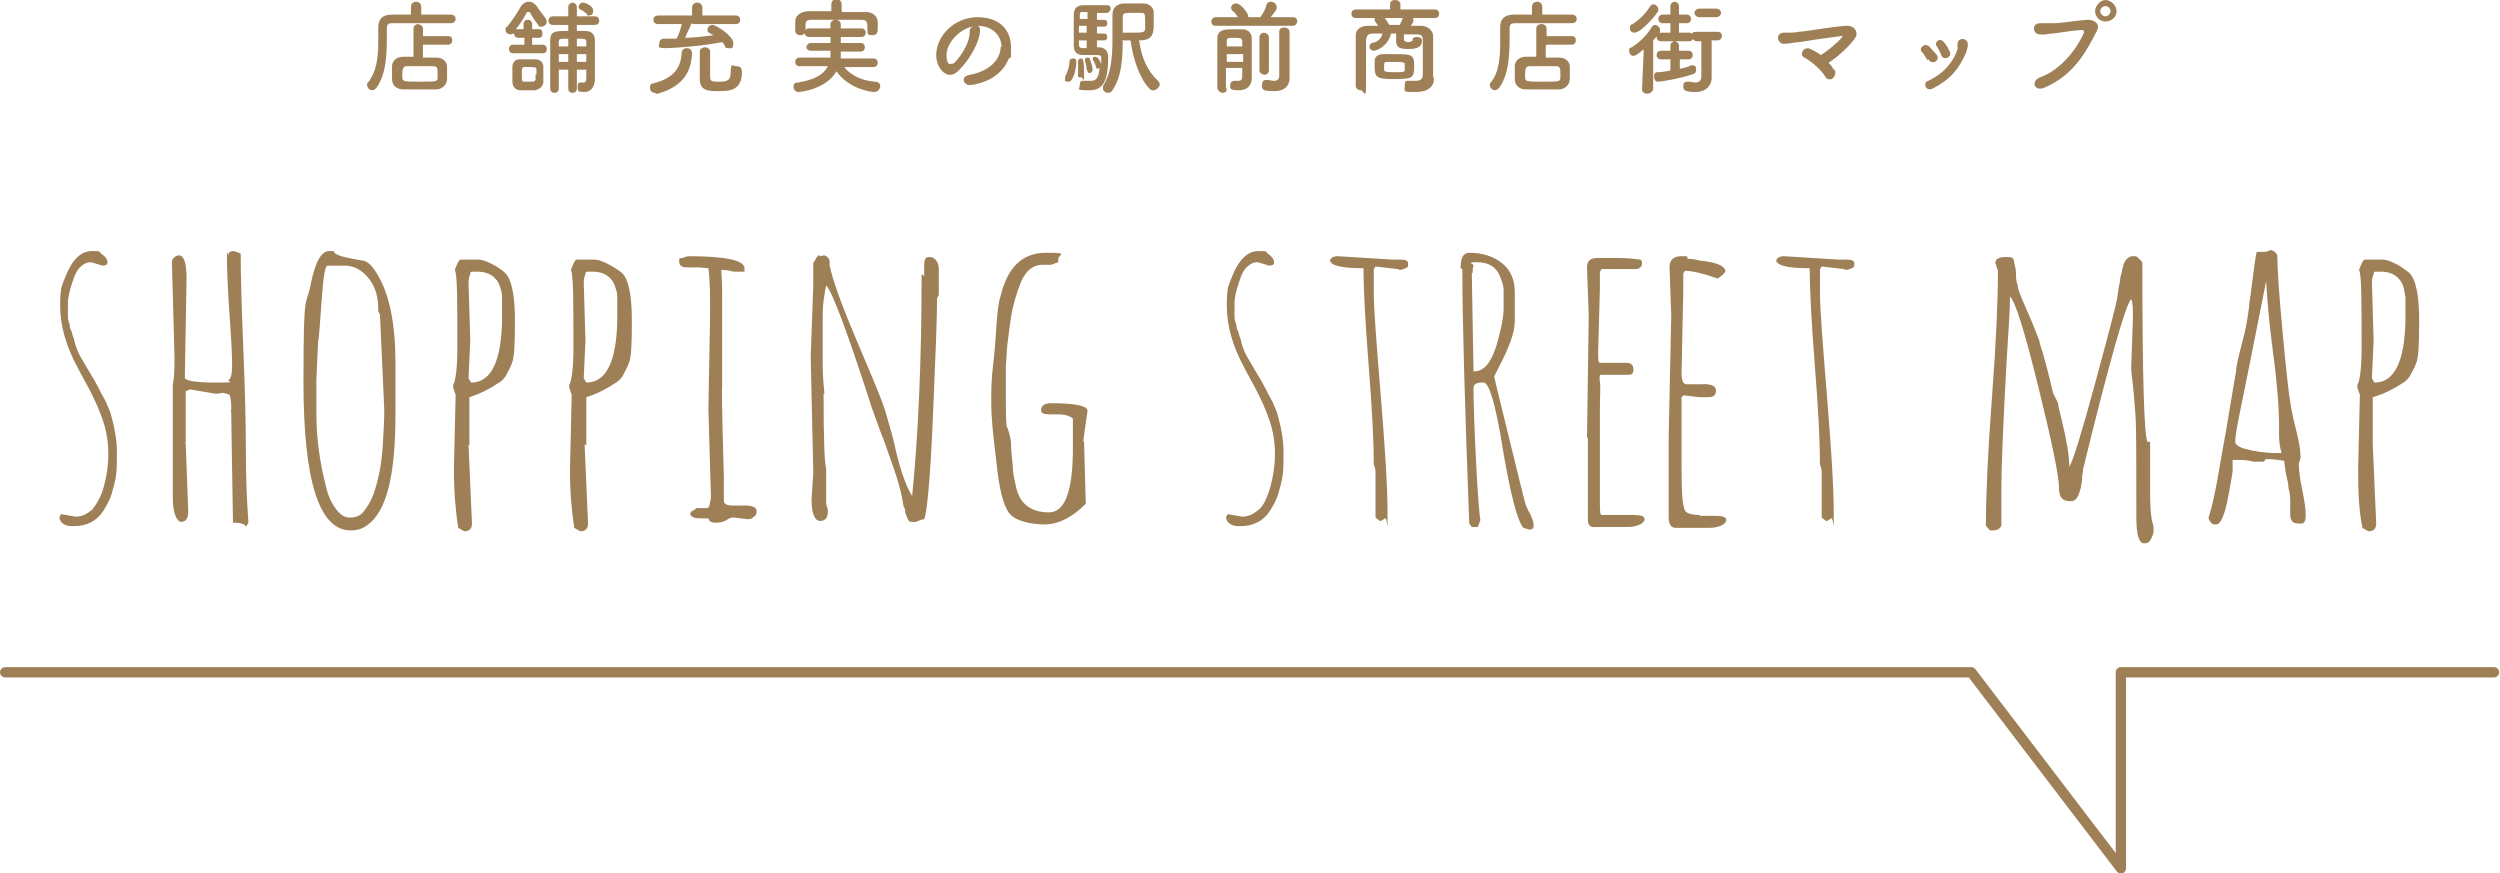 <?xml version="1.0" encoding="UTF-8"?>
<svg id="_レイヤー_2" data-name=" レイヤー 2" xmlns="http://www.w3.org/2000/svg" version="1.1" viewBox="0 0 290.8 101.6">
  <defs>
    <style>
      .cls-1 {
        stroke: #9f8056;
        stroke-linecap: round;
        stroke-linejoin: round;
        stroke-width: 1.2px;
      }

      .cls-1, .cls-2 {
        fill: none;
      }

      .cls-2 {
        stroke: #666;
        stroke-miterlimit: 10;
      }

      .cls-3 {
        fill: #9f8056;
        stroke-width: 0px;
      }
    </style>
  </defs>
  <g id="_内容" data-name=" 内容">
    <line class="cls-2" x1="145.2" y1="-77.3" x2="145.2" y2="-39.1"/>
    <polyline class="cls-1" points=".6 78.2 229.3 78.2 246.7 101 246.7 78.2 290.1 78.2"/>
    <path class="cls-3" d="M11.6,30.8l-1-.3c-.5,0-.9.2-1.3.6s-.6.9-.8,1.5c-.4,1.1-.6,2-.6,2.7s0,1.1,0,1.4,0,.6.2,1c0,.4.1.6.2.8s.1.5.3.9c.1.5.2.8.2.8l.3.8c.3.6.7,1.2,1.2,2.1.5.8.9,1.5,1.1,1.9.2.4.5,1,.9,1.7.3.7.6,1.3.7,1.9.4,1.4.6,2.8.6,3.9s0,2.1-.1,2.8-.3,1.4-.5,2.1c-.2.7-.6,1.4-.9,1.9-.8,1.3-2,1.9-3.5,1.9h-.2c-.9,0-1.4-.4-1.5-1l.2-.4,1.7.3c.7,0,1.3-.3,1.9-.8.5-.6.9-1.3,1.2-2.1.5-1.6.7-3.1.7-4.4s-.2-2.6-.6-3.8c-.4-1.2-.9-2.3-1.4-3.3s-1.1-2-1.6-3c-1.3-2.4-2-4.8-2-7.1s.2-2.3.6-3.4c.8-2,1.8-3,3.1-3s.7.1,1.2.4c.4.3.6.6.6.9s-.2.4-.6.4h0ZM11.9,30.6h0c0,0,0,0,0,0,0,0,0,0,0,0Z"/>
    <path class="cls-3" d="M26.6,29.4c.2-.1.3-.2.4-.2s.4,0,1,.3c0,2.4.1,6.1.3,11,.2,4.9.3,8.8.3,11.8s.1,5.8.3,8.5l-.3.5c0-.3-.5-.5-1.5-.5-.1-7-.2-11.2-.2-12.6v-.2c-.1,0,0-.4,0-.4,0-.5,0-1.1-.2-1.7l-.7-.2c-.3,0-.6.1-.9.1l-3-.5-.5.2v5.9c-.1,0,0,.2,0,.2l.3,7.9c0,.8-.3,1.2-.8,1.2s-1-.9-1-2.8v-8.6c0-2.8,0-4.4,0-4.6.1-.3.2-1.3.2-3.1l-.3-11c0-.2,0-.4.2-.6s.4-.3.6-.3c.6,0,.9.9.9,2.7l-.2,11.5c0,.4,1.2.6,3.8.6s1-.1,1.3-.3c.3-.2.4-.8.4-1.8s-.1-3-.3-5.8c-.2-2.9-.3-5.1-.3-6.5s0-.4.2-.5h0ZM25.6,43.8h0c0,0,0,0,0,0h0Z"/>
    <path class="cls-3" d="M46,42.6v5.6c0,7-1,11.3-3.3,12.9-.5.4-1.2.6-1.9.6-3.7,0-5.5-5.8-5.5-17.3s.3-8.3.9-11.6c.5-2.4,1.2-3.6,2.1-3.6s.4,0,.6.2c.2.2.5.3.8.4s.8.2,1.3.3c.6.1,1,.2,1.2.2.6.1,1.2.7,1.8,1.8,1.3,2.2,2,5.6,2,10.1v.2c0,0,0,0,0,0ZM36.8,44.3v3.7c0,3,.4,5.8,1.1,8.5.2,1,.6,1.9,1.1,2.6s1,1.1,1.7,1.1,1.2-.2,1.6-.7.8-1.1,1.1-1.9c.3-.8.5-1.6.7-2.5.2-.9.3-1.8.4-2.9.1-1.7.2-3.2.2-4.5l-.5-11.1-.2-.4v-.2c0-1.4-.3-2.6-1.1-3.6-.8-1-1.7-1.5-2.8-1.5h-2c-.3,0-.5,1.4-.7,4.2-.2,2.8-.3,4.3-.4,4.7l-.2,4.4h0Z"/>
    <path class="cls-3" d="M54.5,51.7l.4,9.2c0,.6-.3.9-.9.9l-.7-.4c-.3-1.9-.5-4.1-.5-6.8l.2-8.7c-.2-.5-.3-.8-.3-1.1.3-.5.5-2,.5-4.3,0-5.6,0-8.6-.3-9.1.3-.8.5-1.2.7-1.2h2.1c.4,0,.9.2,1.5.5.6.3,1.2.7,1.5,1,.8.7,1.2,2.6,1.2,5.6s-.1,4.2-.3,4.8-.5,1.1-.7,1.5-.6.8-1,1c-.9.6-2,1.2-3.3,1.6,0,0,0,5.6,0,5.6ZM54.5,32.8l.2,6.8-.2,4.4.3.5c2.3,0,3.5-2.4,3.6-7.2v-1.3c0-.5,0-.9,0-1.3,0-.3,0-.7-.2-1.2-.1-.4-.3-.8-.5-1-.5-.6-1.2-.9-2.2-.9s-.7,0-.8.3c-.1.2-.2.5-.2,1h0Z"/>
    <path class="cls-3" d="M68,51.7l.4,9.2c0,.6-.3.9-.9.9l-.7-.4c-.3-1.9-.5-4.1-.5-6.8l.2-8.7c-.2-.5-.3-.8-.3-1.1.3-.5.5-2,.5-4.3,0-5.6,0-8.6-.3-9.1.3-.8.5-1.2.7-1.2h2.1c.4,0,.9.2,1.5.5.6.3,1.2.7,1.6,1,.8.7,1.2,2.6,1.2,5.6s-.1,4.2-.3,4.8c-.2.6-.5,1.1-.7,1.5s-.6.8-1,1c-.9.6-2,1.2-3.3,1.6,0,0,0,5.6,0,5.6ZM67.9,32.8l.2,6.8-.2,4.4.3.5c2.3,0,3.5-2.4,3.6-7.2v-1.3c0-.5,0-.9,0-1.3,0-.3,0-.7-.2-1.2-.1-.4-.3-.8-.5-1-.5-.6-1.2-.9-2.2-.9s-.7,0-.8.3c-.1.2-.2.5-.2,1h0Z"/>
    <path class="cls-3" d="M87,60.4l-1.6-.2c-.2,0-.5,0-.9.3-.3.2-.7.3-1.2.3s-.8-.1-.9-.5h-.8c-.7,0-1.1-.1-1.3-.4,0-.2,0-.4.3-.5.2-.1.3-.2.4-.3h1.3l.2-.2.2-1-.3-10.3.2-11c0-2.1,0-3.9-.2-5.4-.3,0-.8-.1-1.4-.1h-1.1c-.6,0-.9-.2-.9-.7s.1-.3.4-.4.5-.2.7-.2c4.4,0,6.5.5,6.5,1.4s0,.2-.1.4h-1.1c-.2,0-.7-.2-1.3-.2h-.2c0,.4.1,1.2.1,2.6v11.2c-.1,0,.2,10.3.2,10.3v1.4c0,.7,0,1.2,0,1.3h0c0,.4.3.6,1,.6h1.4c.9,0,1.4.2,1.4.6s0,.5-.3.7c-.2.2-.4.3-.7.3h0Z"/>
    <path class="cls-3" d="M107.5,32.1v-1.2c0-.7.1-1,.6-1s.6.2.8.4c.2.3.3.6.3.9v3.1l-.2.4c0,2.4-.2,7.2-.5,14.2-.3,7-.7,10.9-1,11.5,0,0-.3,0-.7.2s-.6.1-.8.1-.3-.1-.4-.3-.2-.5-.3-.8c0-.3-.1-.6-.2-.7h0c-.2-1.4-.6-2.9-1.2-4.6-.6-1.7-1-2.8-1.2-3.4-.1-.1-.5-1.3-1.3-3.5-2.8-8.7-4.6-13.5-5.3-14.2-.2,1-.4,2.1-.4,3.3v3.7c0,0,0,2.3,0,2.3,0,.3,0,1.4.2,3.3h-.1c0,5.2.1,8.1.3,8.7v4.2c.1.2.2.5.2.8,0,.7-.3,1.1-.9,1.1s-1-.8-1-2.5l.2-3.1-.3-13.5.3-8.3v-.8c0-.4,0-.7,0-.8s0-.3,0-.5c0-.2,0-.3,0-.4,0-.1,0-.2.2-.4.1-.3.3-.5.5-.7v.2c.1,0,.6-.1.6-.1.3.1.6.4.6.7,0,0,0,.1,0,.3,0,.2,0,.2,0,.2.5,2.2,1.7,5.3,3.4,9.3,1.7,4,2.8,6.6,3.1,7.7s.7,2.3,1,3.6c.6,2.8,1.3,4.9,2.1,6.2h0c.7-7,1.1-15.5,1.1-25.8h0ZM106.5,60.8s0,0,0,0h0Z"/>
    <path class="cls-3" d="M126.1,51.4l.2,7.2c-1.6,1.6-3.2,2.4-4.8,2.4s-3.4-.4-4.1-1.3-1.2-2.9-1.5-6c-.4-3.1-.6-5.3-.6-6.7s0-2.8.2-4.4c.2-1.6.3-3.1.4-4.6s.2-2.7.5-3.6c.8-3.3,2.5-5,5.3-5s1.4.2,1.4.7,0,.4-.3.5-.4.2-.6.2h-.9c-1.1,0-1.9.6-2.5,1.9-.6,1.5-1,2.9-1.2,4.2-.2,1.3-.3,2.3-.4,3s-.1,1.6-.2,2.6c0,1.4,0,2.8,0,4.1s0,2.3.1,3c.2.4.4,1,.5,1.9,0,.9.1,1.7.2,2.6,0,.9.2,1.7.4,2.6.2.9.6,1.6,1.2,2.1.6.5,1.5.8,2.6.8,1.9,0,2.8-2.5,2.8-7.5v-3.4c-.3-.3-.9-.5-1.7-.5h-.9c-.8,0-1.1-.1-1.1-.5,0-.5.4-.8,1.1-.8,2.9,0,4.3.3,4.3.9l-.5,3.5h0Z"/>
    <path class="cls-3" d="M147.3,30.8l-1-.3c-.5,0-.9.2-1.3.6s-.6.9-.8,1.5c-.4,1.1-.6,2-.6,2.7s0,1.1,0,1.4,0,.6.2,1c0,.4.1.6.2.8s.1.5.3.9c.1.5.2.8.2.8l.3.8c.3.6.7,1.2,1.2,2.1.5.8.9,1.5,1.1,1.9.2.4.5,1,.9,1.7.3.7.6,1.3.7,1.9.4,1.4.6,2.8.6,3.9s0,2.1-.1,2.8-.3,1.4-.5,2.1c-.2.7-.6,1.4-.9,1.9-.8,1.3-2,1.9-3.5,1.9h-.2c-.9,0-1.4-.4-1.5-1l.2-.4,1.7.3c.7,0,1.3-.3,1.9-.8s.9-1.3,1.2-2.1c.5-1.6.7-3.1.7-4.4s-.2-2.6-.6-3.8c-.4-1.2-.9-2.3-1.4-3.3s-1.1-2-1.6-3c-1.3-2.4-2-4.8-2-7.1s.2-2.3.6-3.4c.8-2,1.8-3,3.1-3s.7.1,1.2.4c.4.3.6.6.6.9s-.2.4-.6.4h0ZM147.6,30.6h0c0,0,0,0,0,0,0,0,0,0,0,0Z"/>
    <path class="cls-3" d="M162.6,31.3l-2.6-.3-.2.3v.2c0,.1,0,1,0,2.7s.3,5.6.8,11.7c.5,6.1.8,10.7.8,13.8s0,.4-.3.6-.4.3-.6.3l-.5-.4v-3.4c0,0,0-1.6,0-1.6,0-.4,0-.8-.2-1.1,0-2.7-.2-6.5-.6-11.6-.4-5.1-.6-8.9-.6-11.3-2.5,0-3.8-.3-3.9-.9.1-.3.4-.5.9-.5l6.4.4h.9c.6,0,.9.1.9.5s-.1.4-.3.5-.5.2-.7.2h0Z"/>
    <path class="cls-3" d="M169.9,31.2c0-1.2.3-1.8,1-1.8,1.5,0,2.8.4,3.8,1.2,1,.8,1.5,1.9,1.5,3.4v3.4c0,1.2-.6,2.9-1.8,5.2-.4.8-.6,1.2-.6,1.2s.6,2.6,1.8,7.4c1.2,4.9,1.8,7.4,1.9,7.6s.2.5.5,1c.2.5.4.9.4,1.3s-.2.5-.5.5l-.7-.2c-.7-.8-1.5-3.9-2.4-9.2-.8-5.1-1.6-7.7-2.2-7.7h-.2c-.7,0-1,.2-1,.7,0,1.7.1,4.6.3,8.6s.4,6.2.5,6.7l-.3.8h-.7l-.3-.4c-.5-13.6-.8-23.4-.8-29.6h0ZM171.2,31.8l.2,11.4h0c.6,0,1.1-.2,1.6-.8s.8-1.4,1.1-2.3c.5-1.8.8-3.2.8-4.2s0-1.7,0-2.2c0-.5-.2-1-.4-1.5-.4-1.1-1.3-1.7-2.7-1.7s-.3.2-.4.4-.1.6-.1.8h0Z"/>
    <path class="cls-3" d="M184.7,60.5v-9.6h-.1l.2-14.2-.2-5.6c0-.4.1-.7.4-.9.3-.2.7-.2,1.1-.2.5,0,1.1,0,1.8,0,1.8,0,2.8.2,2.9.2.1,0,.2.2.2.4s0,.3-.2.5-.4.2-.7.2h-3.8l-.2.3c0,.4,0,1.1,0,2l-.2,7.3c0,.9,0,1.3.2,1.3h3c.6,0,.9.2.9.8s-.3.6-.9.6-1,0-1.1,0h-1.8c-.1,0-.2.3-.1.8s0,1.6,0,3.3v6.7c0,1.2,0,2.5,0,3.7,0,1.2,0,1.8.2,1.8h3.6c.9,0,1.4.1,1.4.5s-.7.9-2,.9h-3.7c-.6.1-.9-.2-.9-.9h0ZM197.7,60h1.7c.9,0,1.4.1,1.4.5s-.7.9-2,.9h-3.9c-.5,0-.8-.4-.8-1.2s0-2.4,0-4.7,0-3.9,0-4.6l.3-14.2-.2-5.6c0-.9.5-1.3,1.4-1.3s.6,0,.7.3c.1,0,.6,0,1.4.2,1.9.2,2.9.6,3,1.2,0,.2-.3.5-.9.9-1.7-.6-3-.9-3.8-.9l-.2.3c0,.4,0,1.1,0,2l-.2,9.6c0,.9.2,1.3.6,1.3h1.6c1.2-.1,1.8.2,1.8.7,0,.2,0,.4-.2.6s-.5.2-.9.2-.7,0-.9,0l-1.6-.2h-.2l-.2.2h0c0,.6,0,1.4,0,2.5v5.7c0,3.1.1,4.9.6,5.2.3.2.8.3,1.5.3h0Z"/>
    <path class="cls-3" d="M214.5,31.3l-2.6-.3-.2.3v.2c0,.1,0,1,0,2.7s.3,5.6.8,11.7c.5,6.1.8,10.7.8,13.8s0,.4-.3.6-.4.3-.6.3l-.5-.4v-3.4c0,0,0-1.6,0-1.6,0-.4,0-.8-.2-1.1,0-2.7-.2-6.5-.6-11.6-.4-5.1-.6-8.9-.6-11.3-2.5,0-3.8-.3-3.9-.9.1-.3.4-.5.9-.5l6.4.4h.9c.6,0,.9.1.9.5s-.1.4-.3.5-.5.2-.7.2h0Z"/>
    <path class="cls-3" d="M250.1,51.4v4.9c0,2.2,0,3.8.4,4.9,0,.2,0,.4,0,.6s-.1.5-.3.9c-.2.4-.4.5-.8.5-.6,0-.9-1-.9-3,0-6.5,0-10.5-.1-11.9-.1-1.4-.2-2.6-.3-3.5-.1-.9-.2-1.6-.2-2l.2-5.8c0-1.1,0-1.8-.2-2.2-.6.5-2.5,7.1-5.6,19.8,0,.1,0,.3-.1.7,0,.4,0,.7-.1,1,0,.3-.1.6-.2.9-.2.7-.5,1.1-1,1.1s-.9-.1-1.1-.4c-.2-.2-.3-.6-.3-1.2,0-1.3-.8-5.2-2.4-11.7-1.6-6.5-2.7-10-3.3-10.5,0,1.7-.2,4.3-.4,7.7-.4,7.2-.6,12.1-.6,14.6s0,3.9,0,4.3c-.1.4-.5.6-1,.6s-.3,0-.5-.2c-.2-.2-.3-.3-.3-.4,0-3.3.2-8.2.7-14.8.5-6.6.7-11.5.7-14.8l-.3-.9c0-.5.4-.7,1.3-.7s.8.2.9.7c.1.4.2.8.2,1.2,0,.4,0,.9.2,1.4,0,.5.5,1.6,1.2,3.2.7,1.6,1.1,2.7,1.3,3.2.1.6.4,1.3.6,2.1.5,1.8.8,3.1,1,4l.6,1.2c0,.5.3,1.3.5,2.3.5,2.1.8,3.8.8,5.1.4-.6,1.4-3.8,3-9.7s2.5-9.3,2.6-10.1c.1-.8.2-1.4.3-1.8,0-.4.1-.7.2-1,0-.2.1-.5.2-.9.2-.6.6-1,1.1-1s.4,0,.7.3c.3.2.4.4.4.6,0,13.1.2,20,.6,20.7h0ZM247.9,34.4h-.1c0,0,.1.1.1.1h0c0,0,0-.1,0-.1Z"/>
    <path class="cls-3" d="M263.3,53.7h-1.2c-.4-.1-.9-.2-1.5-.2s-.8,0-.9,0c0,0,0,0,0,.2,0,0,0,.1,0,.2v.9c-.1.8-.3,1.8-.5,2.9-.4,2.2-.9,3.3-1.4,3.3s-.4,0-.6-.2-.3-.4-.3-.6c.4-1.2.8-3,1.2-5.4s.7-3.9.8-4.5c.1-.6.3-1.8.6-3.6s.5-3,.6-3.5c0-.6.3-1.8.8-3.7s.6-3.1.7-3.7c0-.6.2-1.4.3-2.4.3-2.4.5-3.8.6-4.1h.6c.4,0,.7,0,.9-.2.2,0,.4,0,.6.2s.3.3.3.5c0,1.5.2,4.4.6,8.7.4,4.3.7,7.1.9,8.3.2,1.3.5,2.5.8,3.7.3,1.2.4,2.1.4,2.8l-.2.6c0,.7.1,1.7.4,3.1s.4,2.3.4,2.9-.1.9-.4,1c-.6,0-1,0-1.2-.3s-.2-.5-.2-.9,0-.9,0-1.5c0-.6-.1-1.1-.2-1.4,0-.4-.1-.9-.3-1.7-.1-.8-.2-1.2-.2-1.5-.6-.1-1.3-.2-2.1-.2h0ZM260,51.4c0,.3.4.6,1.1.8,1.1.3,2.4.5,3.8.5h.5c-.2-.6-.3-1.3-.3-2.1v-1.1c0-1.9-.2-4.8-.7-8.5s-.7-6.5-.8-8.3c-1.6,8.1-2.6,13.1-3,15s-.6,3.1-.6,3.7h0Z"/>
    <path class="cls-3" d="M276,51.7l.4,9.2c0,.6-.3.9-.9.9l-.7-.4c-.4-1.9-.5-4.1-.5-6.8l.2-8.7c-.2-.5-.3-.8-.3-1.1.3-.5.5-2,.5-4.3,0-5.6,0-8.6-.3-9.1.3-.8.5-1.2.7-1.2h2.1c.4,0,.9.2,1.5.5.6.3,1.1.7,1.5,1,.8.7,1.2,2.6,1.2,5.6s-.1,4.2-.3,4.8-.5,1.1-.7,1.5-.6.8-1,1c-.9.6-2,1.2-3.4,1.6v5.6h0ZM275.9,32.8l.2,6.8-.2,4.4.3.5c2.3,0,3.5-2.4,3.6-7.2v-1.3c0-.5,0-.9,0-1.3,0-.3-.1-.7-.2-1.2-.1-.4-.3-.8-.5-1-.5-.6-1.2-.9-2.2-.9s-.7,0-.8.3c-.1.2-.2.5-.2,1h0Z"/>
    <path class="cls-3" d="M52.2,2.7c-.9,0-2.8,0-4.4,0s-1.7,0-2.2,0-.6.2-.6.6c0,2.2.1,5.1-1.2,6.9-.2.2-.3.3-.5.3-.3,0-.6-.3-.6-.6s0-.2.1-.3c1-1.2,1.2-3,1.2-4.7s0-1.2,0-1.7h0c0-1,.5-1.5,1.6-1.5.6,0,1.3,0,2.2,0v-.9c0-.4.3-.6.6-.6s.6.2.6.6v.9c1.3,0,2.7,0,3.4,0,.4,0,.6.2.6.5s-.2.5-.6.5h0ZM49.2,5.4v1.3c.6,0,1.1,0,1.6,0,.7,0,1.2.5,1.2,1,0,.2,0,.5,0,.7s0,.5,0,.8c0,.6-.5,1.2-1.3,1.2-.7,0-1.3,0-2,0s-1.3,0-1.8,0c-.8,0-1.3-.5-1.3-1.2,0-.2,0-.5,0-.7,0-.3,0-.5,0-.8,0-.5.4-1.1,1.3-1.1.3,0,.7,0,1.2,0v-3.3c0-.3.3-.5.5-.5s.6.2.6.5v.9h2.9c.4,0,.5.2.5.5s-.2.5-.5.5h-2.9ZM50.9,8.6c0-.6,0-.9-.5-.9-.4,0-.9,0-1.4,0s-1.2,0-1.7,0c-.4,0-.5.3-.5.9s0,.3,0,.4c0,.5.2.5,2.1.5s2,0,2-.5c0-.2,0-.3,0-.4h0Z"/>
    <path class="cls-3" d="M59.7,6.2c-.3,0-.5-.2-.5-.5s.2-.5.5-.5h1.3v-.8h-.7c-.3,0-.5-.2-.5-.5h0c-.1,0-.3.1-.4.1-.3,0-.6-.2-.6-.5s0-.3.2-.4c.5-.6,1.3-1.8,1.5-2.2.2-.4.6-.7,1-.7s.7.2,1,.6c.2.4.7.9,1,1.4,0,.1.1.2.1.3,0,.3-.3.6-.6.6s-.3,0-.4-.2c-.4-.5-.7-1-1-1.5,0,0,0,0-.1,0s-.1,0-.2,0c-.3.6-.8,1.4-1.3,2,0,0,.1,0,.2,0h.7v-.6c0-.3.2-.5.5-.5s.5.2.5.5v.6h.8c.3,0,.4.2.4.5s-.1.5-.4.5h-.8v.8h1.2c.3,0,.5.2.5.5s-.1.5-.5.5h-3.6,0ZM61.4,10.5c-.3,0-.6,0-.9,0-.5,0-.9-.4-.9-1,0-.3,0-.6,0-.9s0-.6,0-.8c0-.5.3-.9.8-.9.3,0,.6,0,.9,0s.8,0,1,0c.4,0,.9.3.9.8,0,.3,0,.6,0,.9s0,.6,0,.9c0,.5-.4.9-1,1-.3,0-.6,0-1,0h0ZM62.4,8.7c0-.2,0-.4,0-.6,0-.3-.2-.3-.9-.3s-.4,0-.5,0c-.3,0-.3.2-.3.9s0,.8.3.8c.2,0,.4,0,.5,0s.4,0,.5,0c.1,0,.3-.1.3-.3,0-.2,0-.4,0-.6h0ZM68.2,8.1h-1.1v2.2c0,.3-.2.5-.5.5s-.5-.2-.5-.5v-2.2h-1.1c0,.7,0,1.4,0,2.2h0c0,.3-.2.5-.5.5s-.5-.2-.5-.5c0-.6,0-1.1,0-1.7,0-1.3,0-2.7,0-3.9,0-1.1.6-1.1,2.1-1.1v-.7h-1.8s0,0,0,0c-.3,0-.5-.2-.5-.5s.2-.5.5-.5h1.8s0-1.1,0-1.1c0-.3.3-.5.5-.5s.5.2.5.5v1.1h2.1s0,0,0,0c.3,0,.5.2.5.5s-.2.5-.5.5h-2.1s0,.7,0,.7c.3,0,.7,0,1,0,.7,0,1.1.4,1.1,1.1v.7c0,2.8,0,3.2,0,3.8h0c0,.8-.4,1.5-1.2,1.5s-.8-.1-.8-.6.1-.5.4-.5,0,0,.1,0c0,0,.2,0,.2,0,.2,0,.3-.1.3-.7v-.9h0ZM66.1,6.3h-1.1v.9h1.1v-.9ZM66.1,4.5c-1,0-1.1,0-1.1.4v.5h1.1v-.9h0ZM68.2,5.4c0-.2,0-.4,0-.5,0-.4-.2-.4-1.1-.4v.9h1.1ZM68.2,6.3h-1.1v.9h1.1v-.9ZM68.3,1.7c-.2-.3-.6-.5-.8-.6-.1,0-.2-.2-.2-.3,0-.2.2-.5.5-.5s1.2.4,1.2.9-.2.6-.5.6-.2,0-.2-.1h0Z"/>
    <path class="cls-3" d="M76.2,10.8c-.4,0-.6-.3-.6-.6s.1-.5.4-.5c2.7-.7,3.2-2.1,3.3-3.6,0-.3.3-.5.6-.5s.6.2.6.6h0c-.1,1.9-.8,3.8-4,4.7,0,0-.2,0-.2,0h0ZM80.4,2.7c0,.3-.5,1.1-.7,1.7,1.1,0,2.3-.2,3.3-.3-.2-.1-.4-.2-.5-.3-.2,0-.2-.2-.2-.4,0-.2.2-.5.6-.5s2.4,1.3,2.4,2.1-.3.6-.6.6-.3,0-.4-.3c-.1-.2-.2-.3-.3-.4-2.6.5-5.7.7-6.7.7s-.6-.3-.6-.6.2-.5.5-.5h0c.5,0,1,0,1.5,0,.2-.3.5-1.2.6-1.7h-2.7c-.4,0-.6-.2-.6-.5s.2-.5.6-.5h3.9v-.9c0-.4.3-.6.6-.6s.6.2.6.6v.9h3.9c.3,0,.5.2.5.5s-.2.5-.5.5h-5ZM83.5,10.6c-1,0-2.1,0-2.1-1.4s0-2.8,0-3.2c0-.3.3-.5.6-.5s.6.2.6.5,0,2,0,2.7,0,.8,1,.8,1.4-.1,1.4-1.2.3-.6.6-.6.7,0,.7.7c0,2.1-1.4,2.2-2.7,2.2Z"/>
    <path class="cls-3" d="M101.6,7.8h-3.4c.6.8,1.9,1.6,3.6,1.7.4,0,.6.3.6.5s-.2.7-.7.7-3-.4-4.4-2.4c-1.3,2.2-4.4,2.4-4.4,2.4-.4,0-.6-.3-.6-.6s.1-.5.5-.5c1.9-.3,3-.9,3.5-1.9h-3.3c0,0,0,0,0,0-.3,0-.5-.2-.5-.5s.2-.5.5-.5h3.6c0-.2,0-.5,0-.8h-2.3c-.3,0-.5-.2-.5-.4s.2-.5.5-.5h2.3c0-.2,0-.5,0-.7h-2.5c-.3,0-.5-.2-.5-.5s.2-.5.5-.5h2.5c0-.1,0-.3,0-.5h0c0-.3.3-.5.6-.5s.6.2.6.5c0,.2,0,.3,0,.5h2.4c.3,0,.5.2.5.5s-.2.5-.5.5h-2.4c0,.2,0,.5,0,.7h2.3c.3,0,.5.2.5.5s-.2.5-.5.5h-2.3c0,.2,0,.5,0,.8h3.8c.3,0,.5.2.5.5s-.2.5-.5.5h0ZM98,1.4c.9,0,1.9,0,2.8,0,.7,0,1.3.5,1.3,1.2,0,.2,0,.4,0,.6,0,.4,0,.9-.6.9s-.6-.2-.6-.5h0c0-1.1,0-1.3-.8-1.3-.9,0-2.1,0-3.1,0s-1.7,0-2.5,0c-.7,0-.8.2-.8.6v.7h0c0,.3-.3.5-.6.5s-.6-.2-.6-.5c0-.2,0-.3,0-.5s0-.4,0-.6c0-.6.5-1.1,1.4-1.2.9,0,1.8,0,2.8,0v-.8c0-.4.3-.6.6-.6s.6.2.6.6v.8h0Z"/>
    <path class="cls-3" d="M116.5,5.5c0-1.3-1-2.5-2.8-2.5h0c.2,0,.3.3.3.5h0c0,1.3-1.2,3.5-2.6,4.8-.3.3-.6.4-.9.4-.8,0-1.6-1-1.6-2.3,0-2.2,2.1-4.4,4.8-4.4s3.9,1.6,3.9,3.5,0,.9-.3,1.4c-1.1,2.7-4.3,3-4.5,3-.4,0-.7-.3-.7-.6s.2-.5.7-.6c2.2-.4,3.6-1.7,3.6-3.3h0ZM113.1,3.1c-1.5.3-3,1.9-3,3.3s.6,1,.6,1c0,0,.2,0,.2,0,.4-.3,1.9-2.1,1.9-3.7,0-.2,0-.4.2-.5h0Z"/>
    <path class="cls-3" d="M123.9,9c0,0,0-.2.1-.3.1-.2.4-.9.4-1.5,0-.3.2-.4.4-.4s.4,0,.4.5-.3,2.2-.9,2.2-.4-.2-.4-.4ZM127.8,5.5c.2,0,1.1,0,1.1,1.2,0,2.1-.3,3.8-2.1,3.8s-1.2-.1-1.2-.6.2-.5.5-.5,0,0,.1,0c.2,0,.5,0,.7,0,.5,0,.9-.2,1-1.5,0,0-.2.1-.2.1s-.2,0-.2-.2c-.1-.4-.3-.7-.4-.9,0,0,0,0,0-.1,0-.1.1-.2.3-.2.4,0,.7.8.7.9,0-.2,0-.5,0-.6,0-.5,0-.5-.9-.5s-.9,0-1.2,0c-.5,0-1.1-.2-1.1-1,0-.5,0-1.2,0-1.9s0-1.4,0-1.8c0-.7.4-1.1,1.1-1.1.3,0,1,0,1.7,0s.9,0,1.1,0c.3,0,.4.2.4.4s-.2.5-.5.5h-1.1v.8h.8c.3,0,.4.2.4.4s-.1.4-.4.4h-.8v.8h.8c.3,0,.4.2.4.4s-.1.4-.4.4h-.8v.8h.5ZM125.4,8.6h0c0-.2,0-.4,0-.6,0-.4,0-.7,0-.8h0c0-.2.1-.4.3-.4s.4,0,.4,1.6,0,.6-.4.6-.3-.1-.3-.3ZM126.4,1.4c-.2,0-.4,0-.5,0-.2,0-.3,0-.3.4,0,.1,0,.2,0,.4h.9v-.8ZM126.4,3h-.9v.8h.9v-.8ZM126.4,4.7h-.9c0,.2,0,.3,0,.5,0,.2.1.4.4.4h.5v-.8h0ZM126.4,8.2c0-.5-.1-.8-.2-1.1,0,0,0,0,0-.1,0-.2.1-.3.3-.3s.2,0,.3.2c.1.3.3,1,.3,1.2s-.2.4-.3.4-.3,0-.3-.3ZM130.6,4.8c0,3.5-.6,4.8-1.2,5.7-.1.2-.3.3-.5.3-.3,0-.6-.2-.6-.5s0-.2,0-.3c.9-1.4,1.1-3.1,1.1-5.5s0-1.8,0-2.8h0c0-.8.5-1.2,1.2-1.3.3,0,.7,0,1,0s1,0,1.4,0c.8,0,1.2.6,1.2,1,0,.3,0,.8,0,1.2,0,1.2,0,2.1-1.7,2.1.3,2.1,1,3.6,2.2,4.7.1.1.2.3.2.4,0,.3-.4.7-.7.7s-.3,0-.5-.2c-1.1-1.1-1.9-3.4-2.2-5.6h-1,0ZM131.7,1.5c-.9,0-1.1,0-1.1.5,0,.6,0,1.2,0,1.8h.6c1.8,0,1.9,0,2-.4,0-.2,0-.4,0-.7,0-1,0-1.2-.4-1.2-.4,0-.7,0-1.1,0h0Z"/>
    <path class="cls-3" d="M141.4,3c-.4,0-.5-.3-.5-.5s.2-.5.5-.5h2.6c-.2-.3-.4-.6-.7-.8,0,0-.1-.2-.1-.3,0-.3.3-.5.6-.5.5,0,1.4,1.1,1.4,1.5s0,0,0,.1h1.4c.3-.4.6-.9.7-1.4.1-.3.3-.4.5-.4.3,0,.7.2.7.6s0,.3-.7,1.2h2.6s0,0,0,0c.4,0,.5.3.5.5s-.2.5-.5.5h-8.9ZM142.7,10.4c0,.3-.3.4-.5.4s-.5-.2-.6-.5c0-.6,0-1.7,0-2.8s0-2.2,0-3c0-1.1.9-1.1,2-1.1s.6,0,.9,0c.6,0,1.1.4,1.1,1,0,.2,0,1,0,1.7v1.6c0,.2,0,.5,0,.7v.7c0,.6-.3,1.4-1.5,1.4s-1-.3-1-.6.2-.5.5-.5,0,0,.1,0c.1,0,.2,0,.4,0,.2,0,.4-.1.4-.6,0-.2,0-.6,0-.9h-1.9c0,.9,0,1.8,0,2.3h0ZM142.7,6.3v.9h1.9c0-.3,0-.6,0-.9h-1.9ZM144.5,5.4c0-.2,0-.4,0-.6,0-.3-.2-.4-.8-.4-.9,0-1,0-1,.4v.6h1.8,0ZM146.5,4.3c0-.3.3-.5.5-.5s.6.2.6.5v3.9c0,.3-.3.5-.5.5s-.6-.2-.6-.5v-3.9ZM150,9.1h0c0,.7-.4,1.5-1.8,1.5s-1.4-.2-1.4-.7.2-.6.5-.6,0,0,.1,0c.2,0,.5.1.8.1s.6-.1.6-.6c0-.4,0-2.4,0-3.8v-1.3c0-.4.3-.5.6-.5s.6.2.6.5v5.3s0,0,0,0Z"/>
    <path class="cls-3" d="M157.7,2.1c-.3,0-.5-.2-.5-.5s.2-.5.5-.5h4v-.6c0-.4.3-.5.6-.5s.6.2.6.5v.6h4c.3,0,.5.2.5.5s-.2.5-.5.5h-9.2,0ZM166.8,9.2h0c0,.7-.5,1.5-2.1,1.5s-1.3,0-1.3-.7.2-.6.5-.6,0,0,.1,0c.2,0,.5,0,.7,0,.5,0,.8-.2.8-.7v-.9c0-1,0-2.4,0-3.1,0-.6-.2-.7-.8-.7-.5,0-.9,0-1.4,0,0,.2,0,.5,0,.6,0,.2.3.3.5.3s.5-.1.5-.2c0-.3.2-.4.5-.4s.6.1.6.4c0,.7-.4,1-1.6,1s-1.4-.3-1.4-1h0c0-.1,0-.5,0-.8h-.6c-.3,1.4-1.6,2-2,2s-.5-.3-.5-.5.1-.3.3-.4c.6-.1,1.1-.5,1.2-1.1-.3,0-.7,0-1,0-.7,0-.8.2-.9.7,0,1.2,0,3.7,0,5.4s-.3.5-.6.5-.6-.2-.6-.5c0-1.6,0-4.3,0-5.9,0-.7.6-1.1,1.5-1.1.4,0,.8,0,1.1,0-.1-.2-.3-.4-.4-.6,0,0,0-.1,0-.2,0-.2.3-.4.6-.4s.2,0,.3,0c.2.2.6.7.8,1.1.4,0,.8,0,1.2,0,.2-.3.3-.6.4-.9,0-.2.3-.3.5-.3.3,0,.7.2.7.6s0,.2-.3.7c.4,0,.8,0,1.2,0,.7,0,1.4.5,1.4,1.2,0,.8,0,2.6,0,3.1v1.6s0,0,0,0ZM162.1,9.2c-2,0-2.2-.2-2.2-1.5s0-.5,0-.6c0-.5.4-.8.9-.8.4,0,.9,0,1.3,0,2.1,0,2.4,0,2.4,1.4s-.2,1.5-2.4,1.5h0ZM162.2,8.4c1,0,1.2,0,1.2-.3,0,0,0-.2,0-.3s0-.3,0-.3c0-.2,0-.3-1.2-.3s-.7,0-.9,0c-.3,0-.3.1-.3.6s0,.3,0,.3c0,.2.1.3,1.2.3h0Z"/>
    <path class="cls-3" d="M182.8,2.7c-.9,0-2.8,0-4.4,0s-1.7,0-2.2,0-.6.2-.6.6c0,2.2.1,5.1-1.2,6.9-.2.2-.4.3-.5.3-.3,0-.6-.3-.6-.6s0-.2.1-.3c1-1.2,1.1-3,1.1-4.7s0-1.2,0-1.7h0c0-1,.5-1.5,1.6-1.5.6,0,1.3,0,2.1,0v-.9c0-.4.3-.6.6-.6s.6.2.6.6v.9c1.3,0,2.7,0,3.4,0,.4,0,.6.2.6.5s-.2.5-.6.5h0,0ZM179.8,5.4v1.3c.6,0,1.1,0,1.6,0,.7,0,1.2.5,1.2,1,0,.2,0,.5,0,.7s0,.5,0,.8c0,.6-.5,1.2-1.3,1.2-.6,0-1.3,0-2,0s-1.3,0-1.8,0c-.8,0-1.3-.5-1.3-1.2,0-.2,0-.5,0-.7,0-.3,0-.5,0-.8,0-.5.4-1.1,1.3-1.1.3,0,.7,0,1.2,0v-3.3c0-.3.3-.5.6-.5s.6.2.6.5v.9h2.9c.4,0,.5.2.5.5s-.2.5-.5.5h-2.9ZM181.5,8.6c0-.6,0-.9-.5-.9-.4,0-.9,0-1.4,0s-1.2,0-1.7,0c-.4,0-.5.3-.5.9s0,.3,0,.4c0,.5.2.5,2.1.5s2,0,2-.5c0-.2,0-.3,0-.4h0Z"/>
    <path class="cls-3" d="M191.1,5.8c-.7.6-.9.7-1.1.7-.3,0-.5-.3-.5-.6s0-.3.3-.4c.8-.5,1.7-1.3,2.3-2.3.1-.2.3-.3.4-.3.3,0,.6.3.6.6s0,.3-.8,1.2v5.7c-.1.3-.4.5-.7.5s-.6-.2-.6-.5h0s.2-4.6.2-4.6h0ZM190.1,3.8c-.3,0-.5-.2-.5-.5s0-.4.3-.5c.8-.5,1.5-1.2,2-2,.1-.2.3-.3.4-.3.3,0,.6.3.6.6s0,.2-.1.3c-.2.4-1.9,2.4-2.7,2.4h0ZM195.4,6.9v1.1c.5-.1.9-.2,1.3-.4,0,0,.1,0,.2,0,.3,0,.4.2.4.5s-.1.4-.3.5c-1.4.5-3.7.9-4.1.9s-.5-.3-.5-.6.1-.5.4-.5c.5,0,1-.1,1.5-.2v-1.3h-1.1s0,0,0,0c-.3,0-.5-.2-.5-.5s.2-.5.5-.5h1.1v-.6c0-.3.3-.5.5-.5s.5.2.5.5v.6h1.1c.3,0,.5.2.5.5s-.2.5-.5.5h-1.1ZM198.1,4.8h-.7c-.2,0-.4-.1-.5-.3,0,.2-.2.3-.4.3h-3.3c-.3,0-.5-.2-.5-.5s.2-.5.5-.5h1.1v-1.1h-.9c-.3,0-.5-.2-.5-.5s.2-.5.5-.5h.9V.7c0-.3.3-.5.5-.5s.5.2.5.5v1h.9c.3,0,.5.2.5.5s-.2.5-.5.5h-.9v1.1h1.1c.2,0,.4,0,.4.2,0-.2.2-.3.5-.3h2.5c.4,0,.5.3.5.5s-.2.5-.5.5h-.7v4.4s0,0,0,0c0,.7-.5,1.6-1.9,1.6s-1.4-.3-1.4-.7.2-.5.5-.5.1,0,.2,0c.2,0,.5.1.7.1.4,0,.7-.2.7-.7v-4.2h0ZM197.7,2c-.4,0-.6-.3-.6-.5s.2-.5.6-.5h1.9c.4,0,.6.3.6.5s-.2.5-.6.5h-1.9Z"/>
    <path class="cls-3" d="M213.4,8.1c.2.4,0,.8-.2,1s-.7.2-.9-.2c-.4-.7-1.5-1.7-2.4-2.2-.7-.3-.1-1.4.7-1,.4.2.8.4,1.2.7.7-.4,1.9-1.4,2.4-2,.2-.2.1-.3-.1-.2-1.6.2-4.3.6-4.8.7-.5,0-1.2.2-1.8.2-.8,0-1-1.3,0-1.3s1.2,0,1.7-.1c.6,0,3.3-.5,5.4-.7,1.2-.1,1.6.8,1.2,1.4-.6.9-2,2.2-3.1,2.9.3.3.5.6.6.8h0Z"/>
    <path class="cls-3" d="M224.2,7c-.2-.3-.4-.7-.6-.9-.5-.4.2-1.2.8-.7.3.3.6.7.9,1,.4.7-.6,1.2-1,.5h0ZM224.3,9.4c1.7-.8,2.9-2.1,3.4-3.7,0-.2,0-.4,0-.6,0-.7,1.1-.8,1.2,0,0,.4-.1.7-.2,1-.8,1.9-1.9,3.2-3.9,4.2-.8.4-1.2-.7-.5-.9h0ZM225.8,6.4c-.1-.3-.3-.7-.5-1-.4-.5.4-1.1.8-.5.3.3.5.7.7,1.1.3.7-.8,1.1-1,.4Z"/>
    <path class="cls-3" d="M237.3,9c2.5-.9,4.4-3.5,5.1-5.2,0-.2,0-.3-.2-.3-.9,0-2.5.3-3.4.4-.7,0-.8.2-1.5.1-.9,0-1-1.3,0-1.3.5,0,1,0,1.5,0,1,0,2.6-.3,4-.4,1,0,1.5.6,1.1,1.3-1.3,2.6-2.8,5.2-6.1,6.6-1.2.5-1.6-.8-.5-1.2h0ZM244.9,2.5c-.7,0-1.2-.6-1.2-1.2s.6-1.3,1.2-1.3,1.3.6,1.3,1.3-.6,1.2-1.3,1.2ZM244.9.7c-.3,0-.6.3-.6.6s.3.6.6.6.6-.3.6-.6-.3-.6-.6-.6Z"/>
  </g>
</svg>